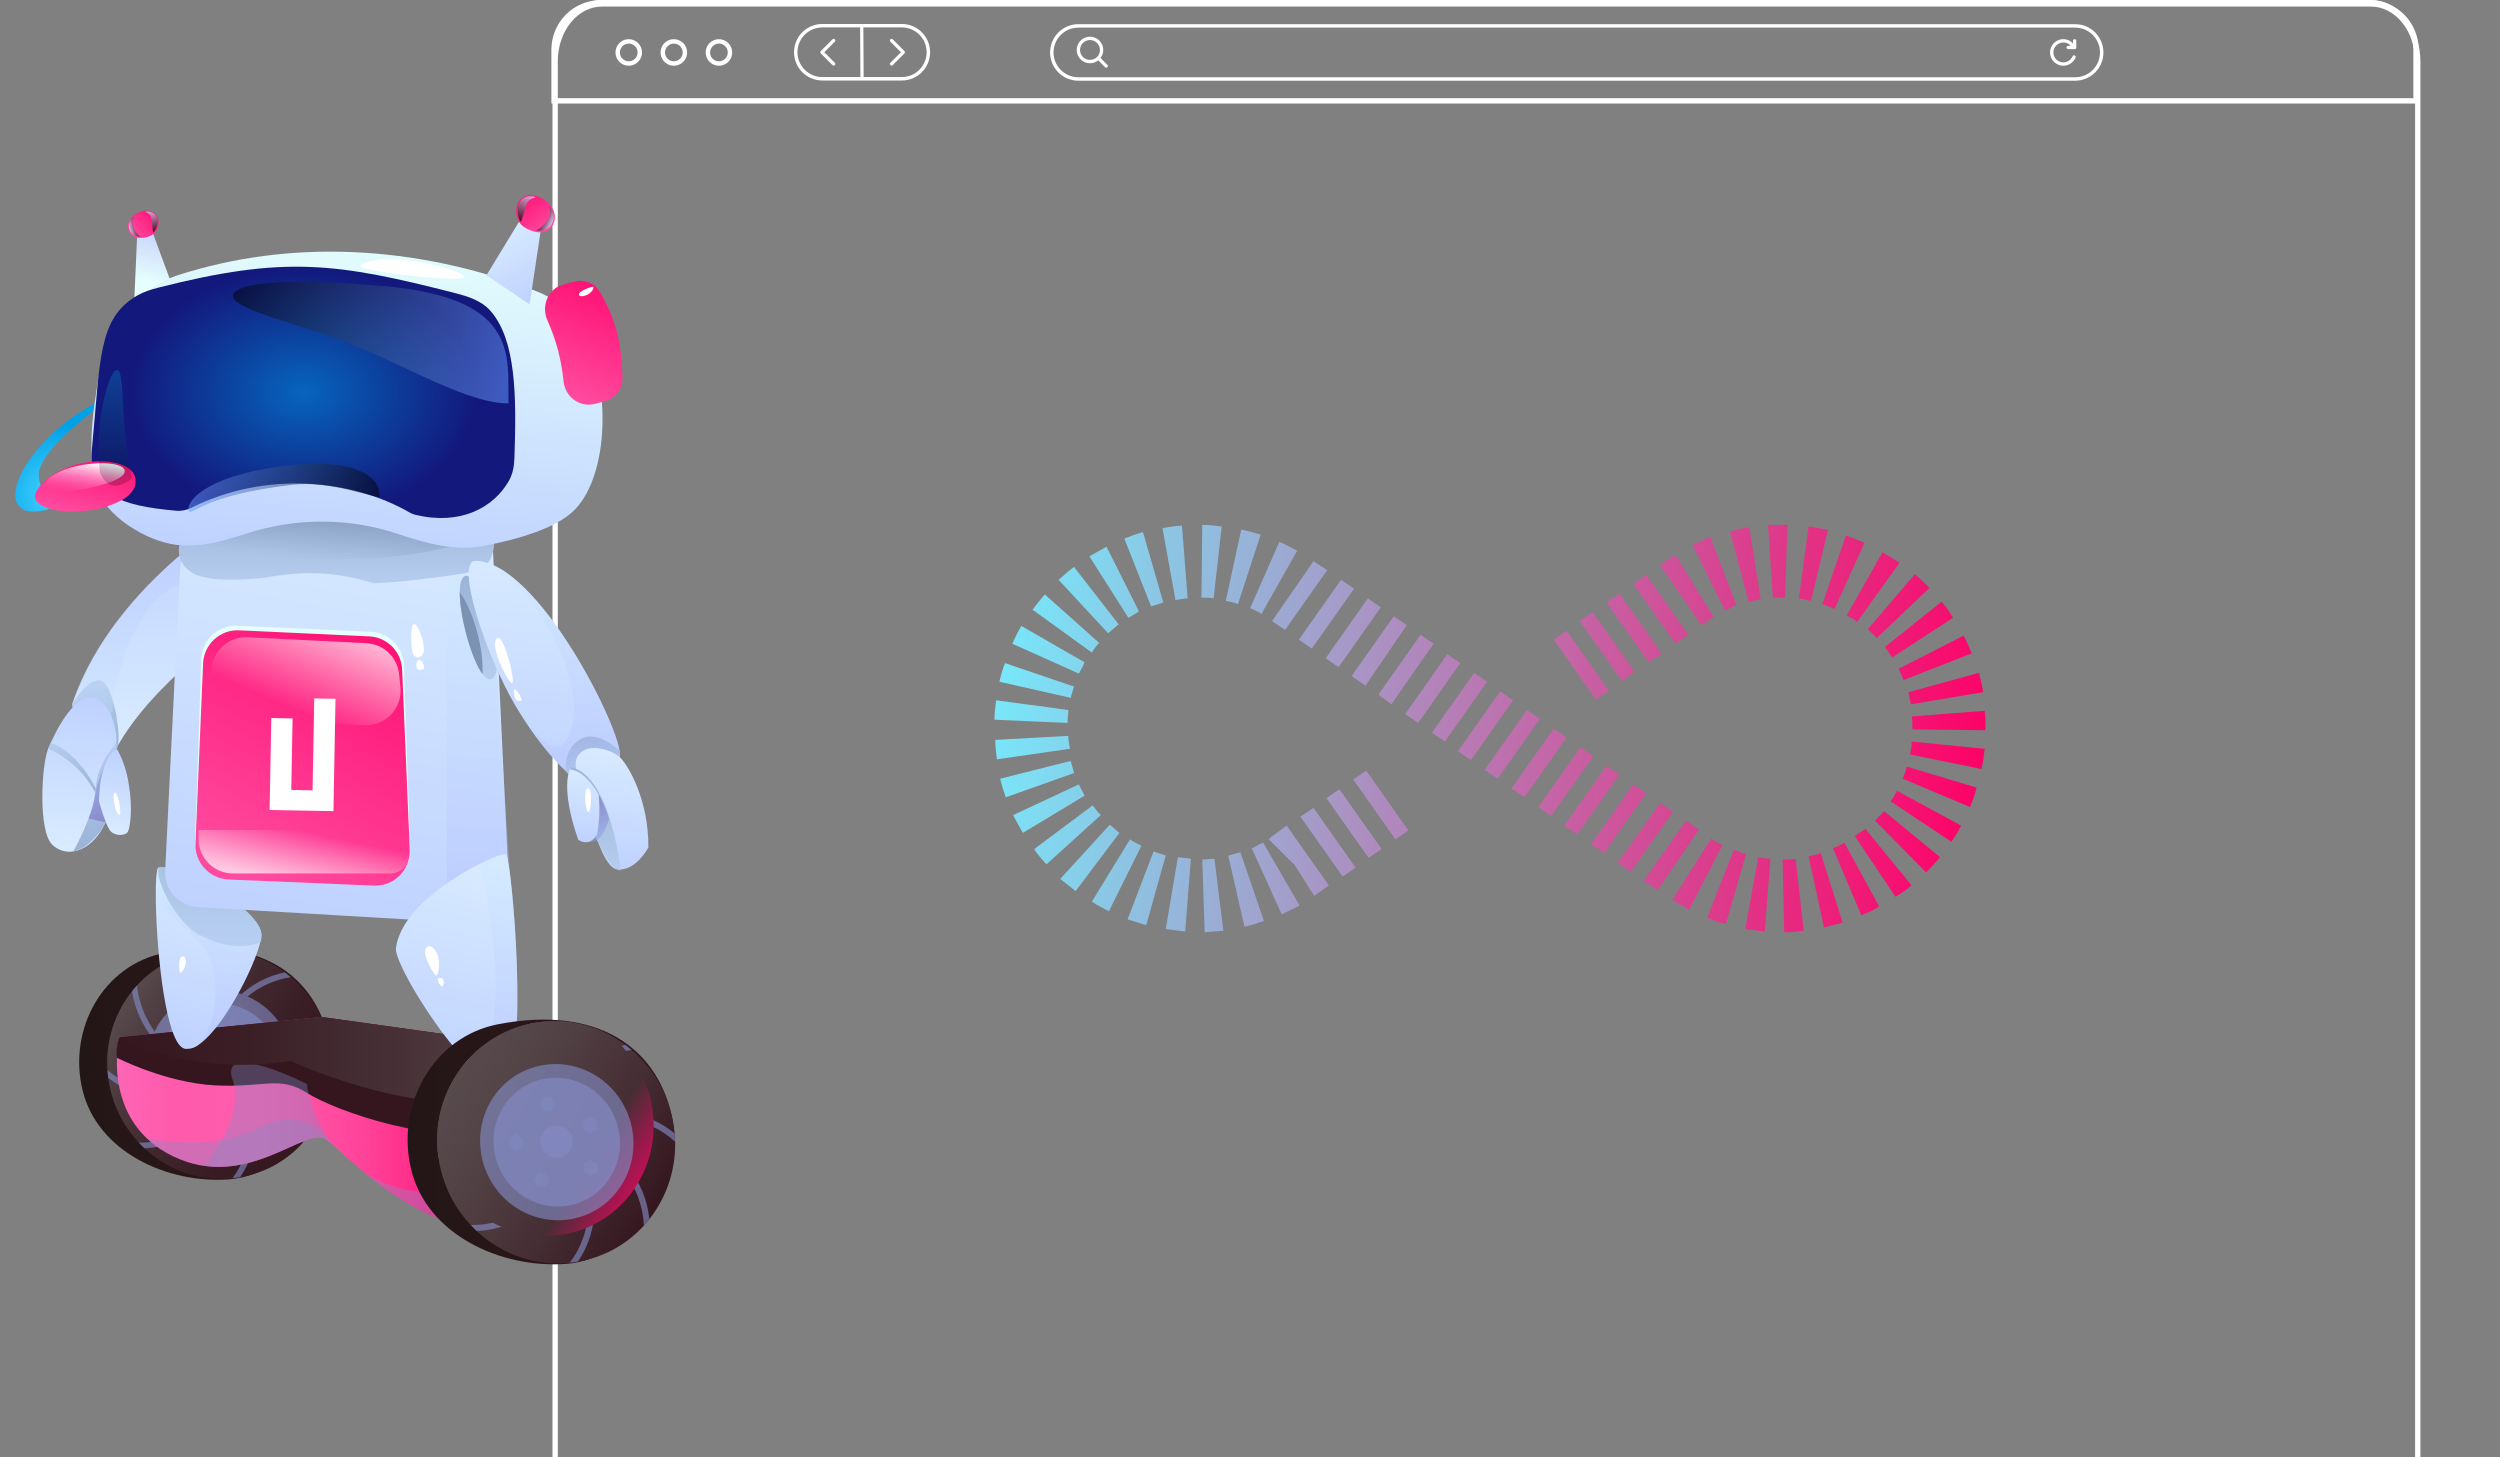 <?xml version="1.0" encoding="UTF-8"?> <svg xmlns="http://www.w3.org/2000/svg" width="724" height="422" viewBox="0 0 724 422" fill="none"><rect x="0" y="0" width="724" height="422" fill="#808080" stroke="none"/><g clip-path="url(#clip0_1_4218)"><path d="M686.606 1.899C690.003 1.899 693.26 3.567 695.662 6.535C698.063 9.503 699.413 13.529 699.413 17.727V449.021C699.413 453.218 698.063 457.244 695.662 460.212C693.26 463.181 690.003 464.848 686.606 464.848H174.343C170.947 464.848 167.689 463.181 165.288 460.212C162.886 457.244 161.537 453.218 161.537 449.021V17.727C161.537 13.529 162.886 9.503 165.288 6.535C167.689 3.567 170.947 1.899 174.343 1.899H686.606ZM686.606 0H174.343C170.541 0.005 166.895 1.875 164.206 5.198C161.517 8.521 160.004 13.027 160 17.727V449.021C160.004 453.721 161.517 458.226 164.206 461.549C166.895 464.873 170.541 466.742 174.343 466.747H686.606C690.409 466.742 694.055 464.873 696.744 461.549C699.433 458.226 700.945 453.721 700.949 449.021V17.727C700.945 13.027 699.433 8.521 696.744 5.198C694.055 1.875 690.409 0.005 686.606 0V0Z" fill="white"></path><path d="M686.104 1.547C689.5 1.547 692.756 2.896 695.157 5.298C697.558 7.701 698.906 10.959 698.906 14.356V28.446H161.22V14.356C161.22 10.959 162.569 7.701 164.969 5.298C167.37 2.896 170.627 1.547 174.022 1.547H686.104ZM686.104 0.01H174.022C170.22 0.014 166.576 1.527 163.888 4.216C161.2 6.906 159.688 10.552 159.684 14.356V29.983H700.443V14.356C700.438 10.552 698.926 6.906 696.238 4.216C693.55 1.527 689.906 0.014 686.104 0.01V0.01Z" fill="white"></path><path d="M182.087 12.627C182.593 12.627 183.088 12.777 183.509 13.059C183.93 13.34 184.258 13.74 184.452 14.208C184.646 14.676 184.697 15.191 184.598 15.688C184.499 16.185 184.255 16.642 183.897 17C183.539 17.358 183.083 17.602 182.586 17.701C182.09 17.8 181.575 17.749 181.107 17.555C180.639 17.361 180.239 17.033 179.958 16.612C179.676 16.191 179.526 15.695 179.526 15.188C179.527 14.509 179.797 13.858 180.277 13.378C180.757 12.898 181.408 12.627 182.087 12.627M182.087 11.346C181.327 11.346 180.585 11.571 179.953 11.993C179.321 12.416 178.829 13.016 178.538 13.718C178.248 14.42 178.172 15.193 178.32 15.938C178.468 16.684 178.834 17.368 179.371 17.906C179.908 18.443 180.592 18.809 181.337 18.957C182.082 19.106 182.855 19.029 183.556 18.739C184.258 18.448 184.858 17.955 185.28 17.323C185.702 16.692 185.927 15.948 185.927 15.188C185.927 14.169 185.523 13.192 184.802 12.471C184.082 11.751 183.105 11.346 182.087 11.346Z" fill="white"></path><path d="M195.145 12.627C195.652 12.627 196.147 12.777 196.568 13.059C196.989 13.34 197.317 13.74 197.511 14.208C197.705 14.676 197.755 15.191 197.657 15.688C197.558 16.185 197.314 16.642 196.956 17C196.598 17.358 196.141 17.602 195.645 17.701C195.148 17.8 194.633 17.749 194.165 17.555C193.698 17.361 193.298 17.033 193.016 16.612C192.735 16.191 192.585 15.695 192.585 15.188C192.586 14.509 192.856 13.858 193.336 13.378C193.816 12.898 194.466 12.627 195.145 12.627M195.145 11.346C194.386 11.346 193.643 11.571 193.012 11.993C192.38 12.416 191.888 13.016 191.597 13.718C191.306 14.42 191.23 15.193 191.378 15.938C191.527 16.684 191.892 17.368 192.43 17.906C192.967 18.443 193.651 18.809 194.396 18.957C195.141 19.106 195.913 19.029 196.615 18.739C197.317 18.448 197.917 17.955 198.339 17.323C198.761 16.692 198.986 15.948 198.986 15.188C198.986 14.169 198.581 13.192 197.861 12.471C197.141 11.751 196.164 11.346 195.145 11.346V11.346Z" fill="white"></path><path d="M208.204 12.627C208.71 12.627 209.205 12.777 209.626 13.059C210.047 13.34 210.376 13.74 210.569 14.208C210.763 14.676 210.814 15.191 210.715 15.688C210.616 16.185 210.372 16.642 210.014 17C209.656 17.358 209.2 17.602 208.703 17.701C208.207 17.8 207.692 17.749 207.224 17.555C206.756 17.361 206.356 17.033 206.075 16.612C205.794 16.191 205.643 15.695 205.643 15.188C205.644 14.509 205.914 13.858 206.394 13.378C206.874 12.898 207.525 12.627 208.204 12.627M208.204 11.346C207.444 11.346 206.702 11.571 206.07 11.993C205.439 12.416 204.946 13.016 204.656 13.718C204.365 14.42 204.289 15.193 204.437 15.938C204.585 16.684 204.951 17.368 205.488 17.906C206.025 18.443 206.71 18.809 207.455 18.957C208.2 19.106 208.972 19.029 209.674 18.739C210.375 18.448 210.975 17.955 211.397 17.323C211.819 16.692 212.045 15.948 212.045 15.188C212.045 14.169 211.64 13.192 210.92 12.471C210.199 11.751 209.222 11.346 208.204 11.346V11.346Z" fill="white"></path><path d="M238.71 15.128L241.765 12.072C241.855 11.981 241.906 11.859 241.905 11.732C241.905 11.605 241.855 11.483 241.765 11.393C241.675 11.303 241.553 11.252 241.426 11.252C241.299 11.252 241.177 11.302 241.087 11.392L237.692 14.789C237.647 14.833 237.612 14.886 237.588 14.945C237.564 15.003 237.551 15.065 237.551 15.129C237.551 15.191 237.564 15.254 237.588 15.312C237.612 15.37 237.647 15.424 237.692 15.468L241.087 18.865C241.177 18.955 241.299 19.005 241.426 19.005C241.553 19.005 241.675 18.954 241.765 18.864C241.855 18.774 241.906 18.652 241.906 18.525C241.906 18.398 241.855 18.276 241.765 18.185L238.71 15.128Z" fill="white"></path><path d="M261.929 14.789L258.534 11.392C258.444 11.302 258.322 11.252 258.195 11.252C258.068 11.252 257.946 11.302 257.856 11.392C257.766 11.482 257.715 11.605 257.715 11.732C257.715 11.859 257.766 11.982 257.856 12.072L260.911 15.129L257.856 18.186C257.811 18.23 257.776 18.283 257.751 18.341C257.727 18.4 257.715 18.462 257.715 18.525C257.715 18.588 257.727 18.651 257.751 18.709C257.776 18.767 257.811 18.82 257.856 18.865C257.9 18.909 257.953 18.945 258.011 18.969C258.07 18.993 258.132 19.006 258.195 19.006C258.258 19.006 258.32 18.993 258.379 18.969C258.437 18.945 258.49 18.909 258.534 18.865L261.929 15.468C261.974 15.424 262.009 15.371 262.033 15.312C262.057 15.254 262.07 15.192 262.07 15.129C262.07 15.066 262.057 15.003 262.033 14.945C262.009 14.886 261.974 14.834 261.929 14.789V14.789Z" fill="white"></path><path d="M250.019 7.44L249.09 7.446L249.185 22.937L250.114 22.931L250.019 7.44Z" fill="white"></path><path d="M261.174 22.814H238.131C236.093 22.814 234.14 22.004 232.699 20.563C231.259 19.122 230.449 17.167 230.449 15.129V15.129C230.449 13.09 231.259 11.136 232.699 9.694C234.14 8.253 236.093 7.443 238.131 7.443H261.174C263.211 7.443 265.165 8.253 266.606 9.694C268.046 11.136 268.855 13.09 268.855 15.129C268.855 16.138 268.657 17.137 268.271 18.07C267.885 19.002 267.319 19.849 266.606 20.563C265.892 21.277 265.046 21.843 264.114 22.229C263.182 22.615 262.183 22.814 261.174 22.814V22.814Z" stroke="white" stroke-miterlimit="10"></path><path d="M600.973 22.874H312.287C310.25 22.874 308.296 22.064 306.855 20.623C305.415 19.182 304.605 17.227 304.605 15.189C304.605 13.15 305.415 11.195 306.855 9.754C308.296 8.313 310.25 7.503 312.287 7.503H600.973C603.01 7.503 604.964 8.313 606.405 9.754C607.845 11.195 608.654 13.15 608.654 15.189V15.189C608.654 16.198 608.456 17.197 608.07 18.13C607.684 19.062 607.118 19.909 606.405 20.623C605.691 21.337 604.845 21.903 603.913 22.289C602.981 22.675 601.982 22.874 600.973 22.874V22.874Z" stroke="white" stroke-miterlimit="10"></path><path d="M600.816 11.34C600.753 11.34 600.69 11.353 600.632 11.377C600.574 11.401 600.521 11.436 600.476 11.481C600.432 11.525 600.396 11.579 600.372 11.637C600.348 11.695 600.336 11.758 600.336 11.821V12.601C599.987 12.198 599.555 11.877 599.069 11.659C598.583 11.441 598.055 11.332 597.523 11.34C596.829 11.344 596.148 11.536 595.555 11.895C594.961 12.254 594.475 12.767 594.149 13.38C593.823 13.993 593.67 14.683 593.704 15.377C593.739 16.07 593.96 16.742 594.345 17.319C594.73 17.897 595.264 18.36 595.891 18.658C596.518 18.956 597.213 19.079 597.904 19.014C598.595 18.949 599.255 18.698 599.815 18.287C600.375 17.877 600.813 17.322 601.083 16.683C601.108 16.625 601.121 16.562 601.122 16.499C601.122 16.436 601.11 16.374 601.087 16.315C601.063 16.257 601.029 16.204 600.984 16.159C600.94 16.114 600.888 16.078 600.83 16.053C600.772 16.029 600.709 16.016 600.646 16.015C600.583 16.015 600.521 16.027 600.463 16.05C600.404 16.074 600.351 16.109 600.306 16.153C600.261 16.198 600.226 16.25 600.201 16.308C599.998 16.788 599.669 17.204 599.249 17.512C598.829 17.82 598.333 18.008 597.814 18.056C597.296 18.104 596.774 18.011 596.304 17.786C595.834 17.561 595.434 17.213 595.147 16.778C594.859 16.344 594.694 15.84 594.67 15.319C594.646 14.799 594.763 14.281 595.009 13.822C595.256 13.363 595.622 12.979 596.069 12.712C596.516 12.444 597.027 12.303 597.547 12.303C597.954 12.296 598.357 12.379 598.727 12.546C599.098 12.712 599.428 12.959 599.692 13.267H598.946C598.818 13.267 598.696 13.318 598.606 13.408C598.516 13.498 598.466 13.62 598.466 13.748C598.466 13.875 598.516 13.997 598.606 14.087C598.696 14.177 598.818 14.228 598.946 14.228H600.866C600.927 14.226 600.986 14.212 601.041 14.187C601.096 14.161 601.146 14.124 601.186 14.079C601.226 14.034 601.257 13.98 601.276 13.923C601.295 13.865 601.301 13.804 601.296 13.743V11.821C601.296 11.758 601.283 11.695 601.259 11.637C601.235 11.579 601.2 11.525 601.155 11.481C601.111 11.436 601.058 11.401 601 11.377C600.941 11.353 600.879 11.34 600.816 11.34Z" fill="white"></path><path d="M320.695 18.779L318.774 16.858C318.75 16.838 318.725 16.821 318.697 16.806C319.27 16.072 319.553 15.153 319.494 14.224C319.435 13.294 319.037 12.419 318.376 11.763C317.93 11.316 317.38 10.986 316.775 10.803C316.171 10.62 315.531 10.588 314.911 10.712C314.292 10.835 313.712 11.109 313.224 11.51C312.736 11.911 312.354 12.426 312.113 13.01C311.871 13.594 311.777 14.228 311.839 14.857C311.901 15.486 312.117 16.09 312.468 16.615C312.818 17.141 313.293 17.571 313.85 17.869C314.407 18.167 315.029 18.323 315.661 18.323C316.531 18.32 317.375 18.017 318.049 17.467C318.062 17.491 318.078 17.515 318.095 17.537L320.016 19.458C320.106 19.548 320.228 19.599 320.355 19.599C320.483 19.599 320.605 19.548 320.695 19.458C320.785 19.368 320.835 19.246 320.835 19.119C320.835 18.991 320.785 18.869 320.695 18.779V18.779ZM313.624 16.518C313.221 16.115 312.947 15.601 312.835 15.042C312.724 14.483 312.781 13.904 312.999 13.377C313.217 12.85 313.586 12.4 314.06 12.083C314.534 11.767 315.091 11.598 315.661 11.598C316.23 11.598 316.787 11.767 317.261 12.083C317.735 12.4 318.104 12.85 318.322 13.377C318.54 13.904 318.597 14.483 318.486 15.042C318.375 15.601 318.1 16.115 317.697 16.518C317.149 17.042 316.419 17.335 315.661 17.335C314.902 17.335 314.172 17.042 313.624 16.518V16.518Z" fill="white"></path><g clip-path="url(#clip1_1_4218)"><path d="M516.707 270L516.237 248.929C517.412 248.929 518.587 248.929 519.998 248.694L522.348 269.532C520.703 269.766 518.587 270 516.707 270ZM348.879 270L348.174 248.929C349.349 248.929 350.524 248.694 351.699 248.694L354.285 269.532C352.64 269.766 350.759 269.766 348.879 270ZM343.238 269.766C341.357 269.532 339.477 269.298 337.596 269.063L341.122 248.226C342.297 248.46 343.473 248.46 344.883 248.694L343.238 269.766ZM511.066 269.766C509.185 269.532 507.305 269.298 505.424 269.063L509.185 248.226C510.36 248.46 511.536 248.694 512.711 248.694L511.066 269.766ZM528.224 268.595L523.758 247.992C524.934 247.758 526.109 247.524 527.284 247.056L533.631 267.19C531.75 267.659 530.105 268.127 528.224 268.595ZM360.396 268.361L355.695 247.758C356.871 247.524 358.046 247.056 359.221 246.821L366.038 266.722C363.922 267.425 362.042 268.127 360.396 268.361ZM331.955 267.893C330.075 267.425 328.194 266.722 326.549 266.254L334.07 246.587C335.246 247.056 336.421 247.29 337.596 247.758L331.955 267.893ZM499.783 267.659C497.903 267.19 496.022 266.488 494.377 265.786L502.133 246.119C503.309 246.587 504.484 247.056 505.659 247.29L499.783 267.659ZM539.037 265.083L530.81 245.651C531.985 245.183 533.161 244.714 534.101 244.012L544.208 262.508C542.563 263.679 540.682 264.381 539.037 265.083ZM371.209 264.849L362.512 245.651C363.687 245.183 364.627 244.48 365.803 244.012L376.38 262.274C374.5 263.21 372.854 263.913 371.209 264.849ZM321.143 263.913C319.497 262.976 317.852 262.274 316.206 261.103L327.254 243.075C328.194 243.778 329.369 244.246 330.545 244.948L321.143 263.913ZM489.206 263.444C487.56 262.508 485.915 261.571 484.269 260.635L495.552 242.841C496.492 243.544 497.667 244.246 498.843 244.714L489.206 263.444ZM548.909 259.698L537.156 242.139C538.097 241.437 539.272 240.734 540.212 240.032L553.61 256.421C552.2 257.591 550.554 258.762 548.909 259.698ZM380.611 259.464L374.97 250.567L367.448 243.075L368.153 242.373L372.619 239.095L384.842 256.421L380.611 259.464ZM311.505 258.06C310.095 256.889 308.45 255.718 307.039 254.548L321.378 238.861C322.318 239.563 323.258 240.5 324.198 241.202L311.505 258.06ZM480.038 257.825L476.043 255.016L488.265 237.69L492.026 240.266L480.038 257.825ZM388.838 253.845L376.615 236.52L380.376 233.944L392.599 251.27L388.838 253.845ZM557.841 252.675L543.033 237.69C543.973 236.754 544.678 235.817 545.618 234.881L561.837 248.226C560.427 249.865 559.251 251.27 557.841 252.675ZM472.282 252.44L468.521 249.865L480.744 232.54L484.504 235.115L472.282 252.44ZM303.043 250.333C301.868 248.929 300.458 247.524 299.518 245.885L316.441 233.242C317.147 234.179 317.852 235.115 318.792 236.052L303.043 250.333ZM396.36 248.46L384.137 231.135L387.898 228.56L400.12 245.885L396.36 248.46ZM464.525 247.056L460.764 244.48L472.987 227.155L476.748 229.73L464.525 247.056ZM565.128 243.778L547.499 232.071C548.204 231.135 548.909 229.964 549.379 229.028L567.948 239.095C567.243 240.5 566.303 242.139 565.128 243.778ZM404.116 243.075L391.894 225.75L395.654 223.175L407.877 240.5L404.116 243.075ZM456.768 241.671L453.007 239.095L465.23 221.77L468.991 224.345L456.768 241.671ZM296.227 241.202C295.287 239.563 294.346 237.925 293.406 236.052L312.446 227.155C312.916 228.325 313.621 229.262 314.091 230.433L296.227 241.202ZM449.247 236.286L445.486 233.71L457.708 216.385L461.469 218.96L449.247 236.286ZM570.534 233.71L551.025 225.516C551.495 224.345 551.965 223.175 552.2 222.004L572.414 228.091C571.944 230.198 571.239 231.837 570.534 233.71ZM291.291 230.901C290.586 229.028 290.115 227.389 289.645 225.516L310.095 220.365C310.33 221.536 310.8 222.706 311.035 223.877L291.291 230.901ZM441.49 230.901L437.729 228.325L449.952 211L453.713 213.575L441.49 230.901ZM433.733 225.516L429.972 222.94L442.195 205.615L445.956 208.19L433.733 225.516ZM573.825 222.706L553.14 218.492C553.375 217.321 553.61 216.151 553.61 214.746L574.765 216.853C574.53 218.96 574.295 220.833 573.825 222.706ZM425.976 220.131L422.215 217.556L434.438 200.23L438.199 202.806L425.976 220.131ZM288.705 219.897C288.47 218.024 288.235 216.151 288.235 214.278L309.39 213.107C309.39 214.278 309.625 215.683 309.86 216.853L288.705 219.897ZM418.455 214.746L414.694 212.171L426.916 194.845L430.677 197.421L418.455 214.746ZM575 211.468L553.845 211.234V210.766C553.845 209.595 553.845 208.425 553.61 207.488L574.765 205.849C575 207.488 575 209.127 575 211V211.468ZM309.155 209.361L288 208.425C288 206.552 288.235 204.679 288.47 202.806L309.39 205.615C309.39 206.786 309.155 208.19 309.155 209.361ZM410.698 209.361L406.937 206.786L419.16 189.46L422.921 192.036L410.698 209.361ZM553.375 203.976C553.14 202.806 552.905 201.635 552.67 200.464L573.12 194.845C573.59 196.718 574.06 198.591 574.295 200.464L553.375 203.976ZM402.941 203.976L399.18 201.167L411.403 183.841L415.164 186.417L402.941 203.976ZM462.174 202.571L449.952 185.246L453.713 182.671L465.935 199.996L462.174 202.571ZM310.095 202.103L289.41 197.421C289.88 195.548 290.351 193.675 291.056 192.036L311.035 198.825C310.8 199.762 310.33 200.933 310.095 202.103ZM395.419 198.591L391.423 195.782L403.646 178.456L407.407 181.032L395.419 198.591ZM469.696 197.187L457.473 179.861L461.234 177.286L473.457 194.611L469.696 197.187ZM551.26 196.952C550.79 195.782 550.319 194.611 549.849 193.675L568.654 184.075C569.594 185.714 570.299 187.587 571.004 189.226L551.26 196.952ZM312.446 195.079L293.171 186.417C293.876 184.778 294.817 182.905 295.757 181.266L314.091 191.802C313.621 192.972 312.916 194.143 312.446 195.079ZM387.663 193.206L383.902 190.631L396.124 173.306L399.885 175.881L387.663 193.206ZM477.453 191.802L465.23 174.476L468.991 171.901L481.214 189.226L477.453 191.802ZM547.969 190.397C547.264 189.46 546.559 188.29 545.853 187.353L562.307 174.242C563.482 175.647 564.658 177.286 565.598 178.925L547.969 190.397ZM316.206 188.992L299.048 176.583C300.223 174.944 301.398 173.54 302.573 172.135L318.322 186.183C317.617 186.885 316.912 187.821 316.206 188.992ZM379.906 187.821L376.145 185.246L388.368 167.921L392.129 170.496L379.906 187.821ZM485.21 186.417L472.987 169.091L476.748 166.516L488.971 183.841L485.21 186.417ZM543.503 184.778C542.563 183.841 541.857 183.139 540.917 182.202L554.55 166.282C555.961 167.452 557.371 168.857 558.781 170.262L543.503 184.778ZM320.907 183.373L306.569 167.921C307.98 166.75 309.39 165.345 311.035 164.175L323.963 180.798C322.788 181.734 321.848 182.671 320.907 183.373ZM372.149 182.437L368.388 179.861L380.376 162.536L384.372 165.111L372.149 182.437ZM492.731 181.032L480.744 163.706L481.919 162.77C483.094 162.067 484.034 161.365 485.21 160.663L496.257 178.69C495.552 179.159 494.847 179.627 494.142 180.095L492.731 181.032ZM537.862 180.095C536.921 179.393 535.746 178.69 534.806 178.222L545.148 159.96C546.794 160.897 548.439 161.833 550.084 163.004L537.862 180.095ZM326.784 178.925L315.501 161.131C317.147 160.194 318.792 159.258 320.437 158.321L329.839 177.052C328.899 177.754 327.959 178.222 326.784 178.925ZM365.333 177.754C364.157 177.052 363.217 176.583 362.042 176.115L370.504 156.917C372.149 157.619 374.029 158.556 375.675 159.492L365.333 177.754ZM499.548 176.817L490.146 157.853C491.791 156.917 493.672 156.214 495.317 155.512L502.839 175.179C501.663 175.881 500.488 176.349 499.548 176.817ZM531.28 176.349C530.105 175.881 528.93 175.413 527.754 174.944L534.571 155.044C536.451 155.746 538.097 156.448 539.977 157.151L531.28 176.349ZM333.365 175.647L325.609 155.98C327.489 155.278 329.134 154.575 331.015 154.107L336.891 174.476C335.716 174.944 334.541 175.179 333.365 175.647ZM358.516 174.944C357.341 174.476 356.165 174.242 354.99 174.008L359.456 153.405C361.337 153.639 363.217 154.341 365.097 154.81L358.516 174.944ZM506.364 174.242L500.958 153.873C502.839 153.405 504.719 152.937 506.6 152.702L509.89 173.54C508.715 173.774 507.54 174.008 506.364 174.242ZM524.464 174.008C523.288 173.774 522.113 173.54 520.938 173.306L523.758 152.468C525.639 152.702 527.519 153.171 529.4 153.405L524.464 174.008ZM340.417 173.774L336.656 152.937C338.536 152.702 340.417 152.234 342.297 152.234L343.943 173.306C343.002 173.306 341.827 173.54 340.417 173.774ZM351.464 173.306C350.289 173.071 349.114 173.071 347.939 173.071L348.174 152C350.054 152 351.934 152.234 353.815 152.468L351.464 173.306ZM513.416 173.071L512.006 152C513.181 152 514.356 152 515.532 152C516.237 152 516.942 152 517.647 152L516.942 173.071C516.472 173.071 516.002 173.071 515.532 173.071C515.061 173.071 514.121 173.071 513.416 173.071Z" fill="url(#paint0_linear_1_4218)"></path></g></g><path d="M20.921 203.869C33.565 167.111 72.693 146.3 72.693 146.3C80.706 150.009 73.6 175.94 71.506 179.328L71.497 179.339C71.395 179.508 71.256 179.652 71.091 179.76C40.77 199.993 33.336 217.553 33.336 217.553C31.528 217.712 29.711 217.361 28.091 216.541C26.47 215.721 25.111 214.463 24.166 212.911C22.444 210.167 21.336 207.082 20.921 203.869Z" fill="url(#paint1_linear_1_4218)"></path><path d="M33.334 217.549C35.939 216.44 33.098 198.468 29.382 197.165C25.666 195.862 20.924 203.869 20.924 203.869C20.924 203.869 24.089 221.486 33.334 217.549Z" fill="url(#paint2_linear_1_4218)"></path><path style="mix-blend-mode:multiply" opacity="0.3" d="M20.921 203.87C32.365 168.133 74.198 145.33 74.198 145.33C82.21 149.039 73.6 175.941 71.505 179.329L71.497 179.34C71.372 179.49 71.236 179.631 71.091 179.761C71.091 179.761 63.833 162.932 50.578 169.777C34.85 177.899 32.185 207.664 32.185 207.664L33.388 216.106L24.166 212.912C22.444 210.168 21.336 207.083 20.921 203.87Z" fill="url(#paint3_linear_1_4218)"></path><path d="M33.575 212.329C33.575 212.329 32.349 202.815 26.748 202.043C21.146 201.27 15.854 212.297 13.95 216.826C12.046 221.355 10.946 240.692 15.174 244.672C19.402 248.651 26.157 246.51 29.874 239.565C29.874 239.565 34.471 220.449 33.575 212.329Z" fill="url(#paint4_linear_1_4218)"></path><path d="M33.683 215.188C33.683 215.188 28.117 220.831 27.75 228.346C27.383 235.861 21.193 246.581 21.193 246.581C21.193 246.581 25.222 246.381 29.872 239.565C34.523 232.749 33.683 215.188 33.683 215.188Z" fill="url(#paint5_linear_1_4218)"></path><path style="mix-blend-mode:multiply" opacity="0.5" d="M30.678 238.174L25.65 237.052C26.608 234.678 27.273 232.196 27.631 229.661C28.206 226.661 29.199 223.756 30.581 221.032L30.678 238.174Z" fill="url(#paint6_linear_1_4218)"></path><path d="M33.942 216.991C35.668 220.18 36.807 223.654 37.303 227.247C38.515 234.145 37.652 239.833 37.02 240.904C36.388 241.975 33.679 242.231 32.178 240.873C30.677 239.516 28.669 232.031 28.669 232.031C28.669 232.031 28.635 219.449 33.942 216.991Z" fill="url(#paint7_linear_1_4218)"></path><path d="M27.749 228.348C27.749 228.348 23.035 218.222 14.711 215.086L13.948 216.827C19.847 219.402 24.68 223.935 27.631 229.662L27.749 228.348Z" fill="url(#paint8_linear_1_4218)"></path><path d="M34.583 235.963C35.37 235.944 34.136 229.158 33.215 229.581C32.295 230.005 33.475 235.99 34.583 235.963Z" fill="white"></path><path d="M95.03 300.16C99.365 318 84.712 340.189 66.349 341.542C48.455 342.862 28.243 333.571 23.908 315.731C19.573 297.891 30.046 279.366 47.655 275.961C74.895 270.692 90.695 282.32 95.03 300.16Z" fill="url(#paint9_linear_1_4218)"></path><path d="M95.197 300.794C99.532 318.635 88.9 336.44 71.45 340.565C54 344.689 36.339 333.571 32.004 315.731C27.669 297.891 38.301 280.085 55.751 275.96C73.201 271.836 90.862 282.955 95.197 300.794Z" fill="url(#paint10_linear_1_4218)"></path><g style="mix-blend-mode:multiply" opacity="0.63"><path d="M82.398 300.094C76.248 299.645 70.299 302.139 64.686 307.434L64.575 307.429C64.575 307.259 64.589 307.101 64.587 306.93C64.5 299.202 66.737 293.166 71.234 288.992C74.891 285.815 79.39 283.732 84.204 282.985C83.644 282.509 83.079 282.042 82.491 281.605C77.89 282.532 73.622 284.652 70.128 287.745C65.275 292.247 62.861 298.698 62.953 306.916C60.468 304.928 58.416 302.464 56.922 299.673C55.427 296.883 54.52 293.823 54.256 290.678C54.158 285.315 55.618 280.037 58.462 275.466C57.745 275.571 57.028 275.702 56.31 275.859C53.747 280.4 52.473 285.539 52.621 290.734C53.1 297.093 56.068 303.019 60.898 307.259C55.209 306.967 49.865 304.478 46.022 300.331C42.503 296.066 40.288 290.902 39.634 285.442C39.143 285.979 38.69 286.545 38.238 287.113C39.083 292.385 41.355 297.333 44.815 301.437C47.106 303.881 49.896 305.82 53.001 307.126C56.105 308.432 59.455 309.076 62.83 309.016C57.748 314.178 52.149 316.599 46.238 316.275C40.672 315.709 35.41 313.495 31.142 309.926C31.191 310.671 31.244 311.416 31.344 312.165C35.623 315.45 40.767 317.454 46.167 317.939C49.213 318.043 52.249 317.536 55.09 316.448C57.932 315.36 60.519 313.714 62.696 311.61C62.348 316.835 60.047 321.748 56.238 325.397C51.724 329.041 46.046 330.99 40.213 330.898C40.732 331.452 41.248 332.01 41.801 332.526C47.496 332.353 52.966 330.287 57.321 326.663C61.757 322.404 64.322 316.598 64.462 310.494C69.1 314.464 71.956 320.084 72.404 326.124C72.39 331.568 70.603 336.863 67.306 341.229C68.054 341.153 68.802 341.041 69.552 340.911C72.528 336.533 74.092 331.369 74.039 326.098C73.807 322.846 72.924 319.671 71.439 316.758C69.954 313.845 67.898 311.251 65.39 309.128C72.622 309.47 78.227 311.825 82.02 316.197C85.399 320.457 87.348 325.65 87.596 331.053C88.119 330.479 88.603 329.874 89.083 329.264C88.578 324.087 86.549 319.169 83.245 315.115C81.187 312.852 78.691 311.018 75.904 309.718C73.118 308.419 70.097 307.682 67.017 307.549C69.033 305.611 71.427 304.099 74.053 303.103C76.68 302.106 79.485 301.648 82.297 301.754C87.475 302.364 92.321 304.586 96.131 308.098C96.115 307.34 96.056 306.579 95.988 305.815C92.141 302.61 87.406 300.617 82.398 300.094V300.094Z" fill="#838BC5"></path></g><path d="M58.693 287.401C53.216 288.8 48.527 292.287 45.656 297.095C42.785 301.903 41.967 307.638 43.383 313.04C44.604 318.489 47.969 323.236 52.738 326.238C57.506 329.24 63.289 330.252 68.814 329.051C74.29 327.652 78.979 324.165 81.85 319.357C84.721 314.549 85.539 308.814 84.123 303.411C82.902 297.963 79.537 293.216 74.769 290.214C70 287.212 64.218 286.2 58.693 287.401V287.401Z" fill="url(#paint11_linear_1_4218)"></path><g style="mix-blend-mode:multiply" opacity="0.63"><path d="M68.815 329.052C80.066 326.393 86.92 314.914 84.126 303.412C81.331 291.911 69.946 284.742 58.696 287.401C47.445 290.059 40.591 301.539 43.385 313.04C46.179 324.542 57.565 331.711 68.815 329.052Z" fill="#838BC5"></path></g><g style="mix-blend-mode:multiply" opacity="0.63"><path d="M67.93 325.402C77.208 323.209 82.862 313.741 80.557 304.255C78.252 294.769 68.862 288.857 59.583 291.05C50.304 293.243 44.651 302.711 46.956 312.197C49.261 321.683 58.651 327.595 67.93 325.402Z" fill="#838BC5"></path></g><g opacity="0.41"><path d="M60.779 316.563L58.582 316.452L57.419 318.334L58.456 320.326L60.653 320.437L61.816 318.555L60.779 316.563Z" fill="#838BC5"></path><path d="M62.226 295.945L60.029 295.834L58.868 297.716L59.903 299.708L62.1 299.819L63.263 297.937L62.226 295.945Z" fill="#838BC5"></path></g><g opacity="0.41"><path d="M54.541 309.502L54.615 307.265L52.748 306.05L50.809 307.073L50.735 309.31L52.602 310.523L54.541 309.502Z" fill="#838BC5"></path><path d="M74.909 316.487L74.982 314.25L73.115 313.035L71.176 314.057L71.103 316.295L72.969 317.51L74.909 316.487Z" fill="#838BC5"></path><path d="M74.807 304.711L74.88 302.474L73.014 301.261L71.074 302.282L71.001 304.519L72.867 305.734L74.807 304.711Z" fill="#838BC5"></path></g><g style="mix-blend-mode:multiply" opacity="0.63"><path d="M68.082 307.204C68.255 308.048 68.172 308.924 67.843 309.723C67.515 310.521 66.956 311.207 66.235 311.694C65.515 312.181 64.665 312.448 63.791 312.462C62.918 312.477 62.059 312.237 61.323 311.773C60.587 311.31 60.005 310.643 59.65 309.855C59.295 309.068 59.183 308.195 59.328 307.345C59.473 306.495 59.868 305.707 60.464 305.077C61.06 304.447 61.831 304.004 62.681 303.803C63.854 303.548 65.082 303.763 66.095 304.401C67.108 305.038 67.822 306.047 68.082 307.204V307.204Z" fill="#838BC5"></path></g><path d="M34.541 300.394C34.541 300.394 28.84 324.594 50.156 334.861C71.472 345.128 88.278 326.061 94.374 329.972C100.471 333.883 121.539 360.039 153.513 357.106C185.486 354.172 173.341 305.772 173.341 305.772L93.283 294.527L34.541 300.394Z" fill="url(#paint12_linear_1_4218)"></path><path d="M34.541 300.394C33.882 302.305 33.646 304.333 33.849 306.342C33.849 306.342 48.049 313.594 62.301 314.327C76.553 315.06 80.87 311.394 88.936 316.527C97.001 321.661 127.116 332.587 148.184 327.063C169.252 321.539 173.341 305.772 173.341 305.772L93.284 294.527L34.541 300.394Z" fill="#35161F"></path><g style="mix-blend-mode:multiply" opacity="0.36"><path d="M147.189 335.961L134.177 342.806C121.201 349.631 106.252 340.159 105.614 339.65C115.119 347.531 129.541 357.141 147.997 357.324C148.201 351.693 147.189 335.961 147.189 335.961Z" fill="#838BC5"></path></g><g style="mix-blend-mode:multiply" opacity="0.36"><path d="M96.164 331.35C88.884 320.629 88.934 313.961 88.934 313.961C88.934 313.961 63.167 300.883 67.381 312.738C69.343 318.259 67.128 324.762 64.202 330.137C62.757 332.758 61.115 335.268 59.29 337.648C76.203 339.98 89.178 326.639 94.373 329.972C94.999 330.395 95.597 330.856 96.165 331.352L96.164 331.35Z" fill="#838BC5"></path></g><g style="mix-blend-mode:multiply" opacity="0.36"><path d="M59.294 337.648C61.119 335.269 62.761 332.758 64.206 330.137C56.999 331.168 49.667 330.999 42.517 329.637C44.769 331.765 47.348 333.528 50.158 334.861C53.034 336.263 56.118 337.204 59.294 337.648V337.648Z" fill="#838BC5"></path></g><g style="mix-blend-mode:multiply" opacity="0.36"><path d="M94.373 329.972C94.999 330.395 95.597 330.856 96.165 331.352C93.078 328.616 88.821 319.583 73.975 327.063C70.893 328.568 67.598 329.604 64.202 330.137C62.757 332.758 61.115 335.268 59.29 337.648C76.203 339.98 89.178 326.639 94.373 329.972Z" fill="#838BC5"></path></g><path d="M84.112 307.238C84.112 307.238 132.568 329.728 155.619 312.983C159.974 309.819 161.974 306.895 162.363 304.23L93.283 294.527L34.54 300.394C34.54 300.394 54.121 312.005 84.112 307.238Z" fill="url(#paint13_linear_1_4218)"></path><path d="M75.682 270.978C75.18 277.178 65.379 297.029 57.702 302.422C57.691 302.434 57.691 302.434 57.691 302.445C57.123 302.922 56.467 303.282 55.76 303.503C55.053 303.724 54.309 303.802 53.572 303.732C48.053 302.667 45.393 276.16 45.136 261.233C45.043 255.466 45.311 251.442 45.906 251.278C50.923 249.945 76.265 263.596 75.682 270.978Z" fill="url(#paint14_linear_1_4218)"></path><path d="M75.416 272.836C75.416 272.836 69.055 276.358 58.458 271.109C50.175 267.006 44.645 253.644 46.046 251.275C47.447 248.907 79.248 263.343 75.416 272.836Z" fill="url(#paint15_linear_1_4218)"></path><path style="mix-blend-mode:multiply" opacity="0.3" d="M75.682 270.978C75.18 277.178 65.379 297.029 57.702 302.422C63.466 295.777 63.664 282.231 59.989 276.031C57.224 271.329 48.987 264.345 45.136 261.233C45.043 255.466 45.311 251.442 45.906 251.278C50.923 249.945 76.265 263.596 75.682 270.978Z" fill="url(#paint16_linear_1_4218)"></path><path d="M53.121 276.985C51.432 276.599 51.87 281.399 52.154 281.706C52.438 282.014 53.466 280.57 53.732 279.314C53.969 278.194 53.715 277.12 53.121 276.985Z" fill="white"></path><path d="M52.115 165.268C52.35 160.505 55.915 156.571 60.631 155.869L131.086 145.388C136.939 144.517 142.264 148.892 142.546 154.804L147.408 256.916C147.691 262.852 142.765 267.723 136.832 267.374L57.229 262.692C51.753 262.37 47.558 257.696 47.828 252.217L52.115 165.268Z" fill="url(#paint17_linear_1_4218)"></path><path style="mix-blend-mode:multiply" opacity="0.3" fill-rule="evenodd" clip-rule="evenodd" d="M45.86 248.295L45.633 252.784C45.586 253.713 45.667 254.618 45.86 255.483V248.295ZM123.925 266.227L137.518 266.81C143.471 267.065 148.325 262.089 147.923 256.144L142.597 177.441C142.265 172.529 138.407 168.59 133.504 168.155L129.444 167.795V257.285C129.444 261.197 127.198 264.584 123.925 266.227Z" fill="url(#paint18_linear_1_4218)"></path><path d="M58.286 190.858C58.475 185.293 63.174 180.953 68.737 181.207L107.446 182.974C112.658 183.212 116.811 187.417 116.985 192.631L118.756 245.926C118.952 251.826 114.022 256.61 108.131 256.238L65.877 253.57C60.479 253.229 56.33 248.657 56.513 243.251L58.286 190.858Z" fill="#E5FFFD"></path><path d="M58.815 192.105C59.049 186.57 63.738 182.28 69.272 182.538L106.928 184.294C112.101 184.536 116.234 188.686 116.453 193.861L118.662 246.061C118.909 251.911 114.1 256.721 108.25 256.475L66.178 254.703C60.659 254.471 56.374 249.808 56.607 244.289L58.815 192.105Z" fill="url(#paint19_linear_1_4218)"></path><g style="mix-blend-mode:screen" opacity="0.7"><path d="M61.239 193.774C61.651 188.368 66.296 184.275 71.712 184.547L106.133 186.277C111.067 186.525 115.08 190.338 115.58 195.253L115.963 199.018C116.581 205.096 111.652 210.303 105.549 210.019L70.451 208.386C64.818 208.124 60.516 203.26 60.944 197.637L61.239 193.774Z" fill="url(#paint20_linear_1_4218)"></path></g><g style="mix-blend-mode:screen" opacity="0.7"><path d="M119.122 246.664C119.122 250.14 116.304 252.958 112.828 252.958L67.51 252.958C61.987 252.958 57.51 248.48 57.51 242.958L57.51 240.37L112.828 240.37C116.304 240.37 119.122 243.188 119.122 246.664V246.664Z" fill="url(#paint21_linear_1_4218)"></path></g><path fill-rule="evenodd" clip-rule="evenodd" d="M90.513 228.88L84.35 228.766L84.731 208.059L78.568 207.946L78.188 228.653L78.079 234.57L84.242 234.683L90.405 234.796L96.568 234.909L96.676 228.993L97.166 202.369L91.003 202.256L90.513 228.88Z" fill="white"></path><path d="M119.776 180.768C118.884 181.071 118.841 188.474 119.776 189.667C120.712 190.859 122.213 190.492 122.713 188.749C123.214 187.006 121.128 180.309 119.776 180.768Z" fill="white"></path><path d="M121.299 191.113C120.503 191.288 120.411 193.054 120.778 193.671C120.907 193.813 121.072 193.922 121.259 193.988C121.446 194.054 121.648 194.075 121.846 194.048C122.044 194.022 122.232 193.949 122.391 193.837C122.55 193.724 122.675 193.576 122.755 193.407C122.979 192.657 122.101 190.937 121.299 191.113Z" fill="white"></path><path d="M56.596 151.101C78.35 147.208 112.327 142.031 137.396 146.07C144.854 149.742 144.972 163.391 138.135 165.276C134.171 166.369 117.565 168.548 108.334 168.911C97.269 165.663 88.716 165.076 76.013 167.413C66.202 168.171 61.394 168.171 56.597 166.403C50.381 163.465 49.967 155.948 56.596 151.101Z" fill="url(#paint22_linear_1_4218)"></path><path d="M29.552 115.759C22.317 119.245 15.911 124.186 10.751 130.262C2.21 140.344 1.498 150.817 13.836 147.558L18.979 143.123C18.979 143.123 11.7 145.565 11.226 137.913C10.751 130.262 29.552 117.18 29.552 117.18V115.759Z" fill="url(#paint23_radial_1_4218)"></path><path d="M49.609 81.999L43.659 65.855L39.733 67.964L38.904 86.533L49.609 81.999Z" fill="url(#paint24_linear_1_4218)"></path><path d="M39.933 61.58C38.739 62.169 37.852 63.032 37.393 64.017L37.391 64.025L37.275 64.298L37.276 64.3C37.126 64.672 37.047 65.084 37.042 65.51C37.037 65.935 37.107 66.365 37.247 66.772C38.195 69.508 41.631 69.111 43.45 68.343C45.552 67.453 46.337 64.875 45.723 63.11C44.992 61.01 42.272 60.427 39.933 61.58Z" fill="url(#paint25_linear_1_4218)"></path><path style="mix-blend-mode:screen" opacity="0.72" d="M40.673 68.503C40.673 68.503 38.55 68.68 37.68 66.954C36.81 65.227 37.553 63.487 38.985 62.663C38.985 62.663 37.79 63.544 38.685 65.847C39.581 68.151 40.673 68.503 40.673 68.503Z" fill="url(#paint26_linear_1_4218)"></path><path style="mix-blend-mode:screen" opacity="0.72" d="M44.473 67.27C44.086 67.337 44.097 63.795 43.731 62.754C43.366 61.713 42.18 61.509 42.166 61.333C42.152 61.157 44.782 61.027 45.432 62.969C46.082 64.911 44.743 67.224 44.473 67.27Z" fill="url(#paint27_linear_1_4218)"></path><g style="mix-blend-mode:multiply" opacity="0.5"><path d="M31.558 102.292C34.415 94.002 40.876 87.418 49.151 84.518C76.669 74.871 110.697 75.389 140.766 86.373C147.326 88.769 153.195 93.325 155.044 100.061C159.395 115.914 154.537 137.21 149.966 146.466C140.685 165.258 73.33 167.282 41.32 150.606C23.9 141.254 25.259 120.572 31.558 102.292Z" fill="url(#paint28_linear_1_4218)"></path></g><path d="M28.744 108.237C31.002 95.316 39.136 83.675 51.624 79.659C83.705 69.343 120.091 70.749 155.038 84.216C161.546 86.725 167.305 91.198 169.966 97.645C177.666 116.301 175.28 140.936 164.855 149.045C159.66 153.085 150.868 156.067 140.056 158.099C131.779 159.655 123.408 157.39 115.429 154.692C101.672 150.041 86.223 149.682 71.173 154.583C63.541 157.068 55.437 159.305 47.717 157.106C43.88 156.013 41.308 154.73 38.913 153.275C34.465 150.572 30.32 147.021 28.541 142.131C25.072 132.598 26.525 120.937 28.744 108.237Z" fill="url(#paint29_linear_1_4218)"></path><path d="M104.492 76.8C102.212 78.342 130.541 81.594 134.189 80.481C137.838 79.368 112.114 71.648 104.492 76.8Z" fill="white"></path><path d="M26.675 129.489C25.349 143.313 34.82 146.455 51.032 147.912C52.578 148.052 54.129 147.703 55.518 147.009C76.828 136.363 101.752 138.689 118.663 148.435C119.143 148.712 119.657 148.933 120.195 149.065C133.373 152.281 143.004 146.997 147.416 139.174C148.535 137.188 148.899 134.891 148.978 132.613C149.61 114.479 149.425 98.464 142.044 90.028C139.495 87.114 135.631 85.861 131.88 84.9C97.62 76.125 82.416 73.97 45.828 83.307C43.708 83.848 41.585 84.51 39.692 85.608C28.309 92.216 29.091 104.298 26.675 129.489Z" fill="url(#paint30_radial_1_4218)"></path><path d="M10.756 141.935C7.796 146.331 15.623 148.325 21.826 148.154C28.787 147.963 40.798 144.915 39.115 138.181C37.432 131.446 17.695 131.63 10.756 141.935Z" fill="url(#paint31_linear_1_4218)"></path><path d="M11.806 142.811C11.753 143.973 36.127 140.881 36.109 136.463C36.092 132.045 12.216 133.827 11.806 142.811Z" fill="url(#paint32_linear_1_4218)"></path><path style="mix-blend-mode:screen" opacity="0.5" d="M67.67 85.003C65.799 88.076 76.203 91.165 92.767 96.379C112.671 102.646 133.551 116.827 147.263 116.827C146.921 103.046 151.035 85.169 107.154 82.562C80.757 80.327 69.295 82.334 67.67 85.003Z" fill="url(#paint33_linear_1_4218)"></path><path style="mix-blend-mode:screen" opacity="0.5" d="M109.82 143.786C110.475 137.819 101.98 132.352 82.109 134.939C58.087 138.066 53.451 146.051 54.773 148.119C55.567 149.361 58.917 143.429 84.174 140.461C95.505 138.866 109.712 144.769 109.82 143.786Z" fill="url(#paint34_linear_1_4218)"></path><path style="mix-blend-mode:screen" opacity="0.2" d="M28.946 136.768C28.345 131.573 28.405 126.325 29.127 121.145C30.308 112.191 32.734 106.407 34.179 107.219C35.623 108.031 35.4 116.8 36.253 125.441C36.916 132.164 38.22 138.476 38.22 138.476C38.22 138.476 31.983 144.392 28.946 136.768Z" fill="url(#paint35_linear_1_4218)"></path><path d="M140.885 79.716L152.487 60.646L156.959 64.311L153.383 88.159L140.885 79.716Z" fill="url(#paint36_linear_1_4218)"></path><path d="M157.921 58.017C159.296 59.064 160.21 60.383 160.548 61.753L160.549 61.763L160.628 62.14L160.627 62.142C160.724 62.653 160.723 63.198 160.623 63.741C160.523 64.284 160.327 64.813 160.046 65.296C158.157 68.543 153.882 67.181 151.757 65.749C149.304 64.092 148.947 60.613 150.169 58.52C151.624 56.029 155.232 55.965 157.921 58.017Z" fill="url(#paint37_linear_1_4218)"></path><path style="mix-blend-mode:screen" opacity="0.72" d="M155.255 66.647C155.255 66.647 157.913 67.401 159.452 65.42C160.99 63.44 160.479 61.038 158.861 59.632C158.861 59.632 160.162 61.052 158.448 63.761C156.734 66.47 155.255 66.647 155.255 66.647Z" fill="url(#paint38_linear_1_4218)"></path><path style="mix-blend-mode:screen" opacity="0.72" d="M150.721 64.129C151.198 64.311 152.067 59.798 152.792 58.564C153.518 57.33 155.078 57.366 155.14 57.145C155.202 56.925 151.885 56.103 150.574 58.413C149.262 60.723 150.39 64.002 150.721 64.129Z" fill="url(#paint39_linear_1_4218)"></path><path d="M158.512 92.729C156.67 88.565 158.732 83.581 163.129 82.396L166.196 81.57C169.08 80.793 172.178 81.911 173.692 84.486C178.3 92.32 179.986 99.022 180.279 109.481C180.367 112.62 178.223 115.359 175.191 116.176L172.285 116.959C167.935 118.131 163.684 114.938 163.208 110.457C162.536 104.134 161.225 98.859 158.512 92.729Z" fill="url(#paint40_linear_1_4218)"></path><path d="M168.138 84.535C167.287 85.193 167.527 86.189 169.417 85.62C171.307 85.052 172.11 83.364 171.852 83.104C171.593 82.843 169.092 83.798 168.138 84.535Z" fill="white"></path><path d="M141.847 196.751C141.178 196.751 140.464 196.191 139.74 195.226C136.505 190.908 133.105 178.44 133.142 171.513C133.16 168.83 133.692 166.975 134.956 166.754C137.018 166.396 141.206 173.369 143.24 183.172C144.413 188.877 144.706 196.751 141.847 196.751Z" fill="url(#paint41_linear_1_4218)"></path><path d="M139.74 195.226C136.505 190.908 133.105 178.44 133.142 171.513C135.167 174.141 137.54 179.488 138.924 186.158C139.563 189.136 139.837 192.181 139.74 195.226Z" fill="#7B92B2"></path><path d="M179.521 219.035C178.591 226.025 170.948 228.034 168.408 226.817C166.192 225.759 159.632 220.258 152.407 209.373C152.396 209.365 152.395 209.356 152.384 209.349C151.322 207.749 150.248 206.031 149.164 204.193C140.727 189.851 131.539 162.357 137.751 162.427C137.761 162.426 137.77 162.428 137.779 162.431C155.814 162.661 180.443 212.056 179.521 219.035Z" fill="url(#paint42_linear_1_4218)"></path><path d="M163.893 223.345C163.893 223.345 162.951 217.216 167.975 214.15C173 211.085 179.425 217.409 179.425 217.409C179.592 218.351 179.566 219.317 179.347 220.248C179.129 221.179 178.724 222.056 178.156 222.824C177.589 223.593 176.871 224.237 176.046 224.718C175.222 225.199 174.308 225.506 173.36 225.621C166.077 226.979 163.893 223.345 163.893 223.345Z" fill="url(#paint43_linear_1_4218)"></path><path style="mix-blend-mode:multiply" opacity="0.3" d="M179.519 219.035C178.59 226.025 170.947 228.034 168.407 226.817C166.191 225.759 159.631 220.258 152.405 209.373C153.09 210.281 158.14 216.794 161.572 216.209C165.266 215.571 170.633 204.071 159.761 183.722C149.236 163.995 138.441 162.505 137.778 162.431C155.813 162.661 180.442 212.056 179.519 219.035Z" fill="url(#paint44_linear_1_4218)"></path><path d="M169.536 217.099C172.457 215.751 177.698 217.39 179.799 219.583C181.9 221.776 187.869 231.511 187.771 245.418C187.771 245.418 184.239 252.259 178.88 251.801C174.81 251.453 171.9 239.982 169.441 231.894C166.983 223.806 164.726 219.321 169.536 217.099Z" fill="url(#paint45_linear_1_4218)"></path><path d="M179.685 252.027C179.685 252.027 176.965 224.647 165.243 222.148C165.243 222.148 165.935 226.551 169.861 236.341C173.787 246.131 177.058 251.827 179.685 252.027Z" fill="url(#paint46_linear_1_4218)"></path><path style="mix-blend-mode:multiply" opacity="0.5" d="M176.41 237.322C176.41 237.322 174.844 241.91 173.219 243.039C172.288 243.707 171.145 244.011 170.005 243.893L173.373 230.188C174.675 232.431 175.695 234.828 176.41 237.322V237.322Z" fill="url(#paint47_linear_1_4218)"></path><path d="M173.374 230.188C173.374 230.188 169.911 223.353 165.063 222.794C165.063 222.794 162.119 227.923 167.454 243.206C167.454 243.206 170.543 245.569 172.904 241.696C173.605 237.902 173.763 234.027 173.374 230.188V230.188Z" fill="url(#paint48_linear_1_4218)"></path><path d="M170.175 228.327C171.656 227.916 171.222 235.113 170.408 235.172C169.594 235.231 168.941 228.669 170.175 228.327Z" fill="white"></path><path d="M144.086 184.734C141.4 186.32 146.942 197.524 148.244 197.806C149.546 198.088 145.918 183.653 144.086 184.734Z" fill="white"></path><path d="M149.036 199.656C148.47 199.718 149.093 202.336 149.515 202.688C149.732 202.857 149.991 202.963 150.264 202.994C150.537 203.025 150.813 202.98 151.063 202.865C151.309 202.618 149.681 199.586 149.036 199.656Z" fill="white"></path><path d="M145.618 313.185C144.078 313.934 141.931 313.15 139.493 311.348C136.261 308.746 133.347 305.769 130.812 302.481L130.789 302.458L130.754 302.423C122.4 292.105 114.256 277.798 114.664 274.593C116.099 263.504 131.127 253.876 140.053 249.63C143.541 247.969 146.097 247.138 146.54 247.349C148.138 248.121 153.575 309.313 145.618 313.185Z" fill="url(#paint49_linear_1_4218)"></path><path style="mix-blend-mode:multiply" opacity="0.3" d="M145.62 313.185C144.079 313.934 141.933 313.15 139.494 311.348L130.813 302.481C131.653 303.253 141.349 311.687 143.181 294.082C145.106 275.67 139.214 250.8 139.214 250.8L140.054 249.63C143.543 247.969 146.098 247.138 146.541 247.349C148.14 248.121 153.577 309.313 145.62 313.185Z" fill="url(#paint50_linear_1_4218)"></path><path d="M124.161 274.023C121.124 274.7 125.518 282.148 126.214 282.428C126.91 282.707 127.47 279.573 126.938 277.329C126.464 275.331 125.228 273.785 124.161 274.023Z" fill="white"></path><path d="M126.917 283.309C126.343 283.769 127.705 286.082 128.2 285.591C128.406 285.286 128.521 284.928 128.531 284.559C128.541 284.19 128.445 283.826 128.255 283.511C128.082 283.34 127.859 283.228 127.619 283.191C127.379 283.155 127.133 283.196 126.917 283.309V283.309Z" fill="white"></path><path d="M194.331 322.234C198.918 341.11 183.413 364.588 163.984 366.02C145.051 367.416 123.665 357.585 119.078 338.709C114.491 319.832 125.573 300.232 144.205 296.628C173.027 291.054 189.744 303.358 194.331 322.234Z" fill="url(#paint51_linear_1_4218)"></path><path d="M169.382 364.986C187.846 360.622 199.095 341.782 194.509 322.906C189.922 304.03 171.236 292.265 152.772 296.629C134.309 300.992 123.059 319.832 127.645 338.708C132.232 357.585 150.918 369.35 169.382 364.986Z" fill="url(#paint52_linear_1_4218)"></path><g style="mix-blend-mode:multiply" opacity="0.63"><path d="M180.969 322.164C174.462 321.688 168.168 324.327 162.228 329.93L162.11 329.925C162.11 329.745 162.126 329.578 162.124 329.397C162.031 321.22 164.398 314.834 169.157 310.417C173.026 307.056 177.786 304.851 182.88 304.061C182.288 303.558 181.69 303.063 181.067 302.601C176.199 303.582 171.684 305.825 167.986 309.098C162.852 313.861 160.297 320.686 160.394 329.382C157.765 327.278 155.594 324.671 154.013 321.719C152.432 318.766 151.472 315.529 151.192 312.201C151.089 306.527 152.633 300.942 155.643 296.105C154.884 296.217 154.125 296.355 153.366 296.521C150.654 301.326 149.306 306.763 149.463 312.26C149.969 318.989 153.11 325.259 158.22 329.745C152.2 329.436 146.546 326.803 142.48 322.414C138.757 317.902 136.413 312.438 135.721 306.661C135.202 307.229 134.722 307.828 134.244 308.429C135.138 314.007 137.542 319.243 141.203 323.585C143.628 326.171 146.579 328.223 149.864 329.605C153.149 330.987 156.693 331.668 160.264 331.604C154.887 337.066 148.964 339.628 142.709 339.285C136.819 338.685 131.251 336.344 126.735 332.567C126.788 333.355 126.844 334.144 126.95 334.936C131.477 338.412 136.92 340.533 142.634 341.046C145.857 341.156 149.069 340.619 152.075 339.468C155.082 338.317 157.819 336.575 160.122 334.348C159.755 339.878 157.32 345.076 153.29 348.937C148.513 352.792 142.506 354.854 136.334 354.757C136.883 355.344 137.429 355.934 138.014 356.479C144.04 356.297 149.827 354.111 154.436 350.276C159.13 345.77 161.843 339.627 161.991 333.168C166.899 337.369 169.92 343.315 170.395 349.706C170.38 355.466 168.488 361.069 165 365.688C165.792 365.608 166.583 365.49 167.377 365.352C170.525 360.719 172.181 355.256 172.125 349.679C171.883 343.221 168.786 337.194 162.973 331.722C170.625 332.084 176.555 334.577 180.569 339.202C184.144 343.71 186.206 349.204 186.469 354.921C187.023 354.314 187.535 353.673 188.043 353.029C187.508 347.551 185.361 342.346 181.865 338.057C179.687 335.663 177.047 333.722 174.098 332.347C171.15 330.973 167.953 330.192 164.695 330.052C166.827 328.002 169.36 326.401 172.14 325.347C174.919 324.293 177.887 323.808 180.862 323.921C186.341 324.566 191.469 326.917 195.5 330.633C195.483 329.831 195.421 329.026 195.348 328.217C191.277 324.826 186.268 322.717 180.969 322.164Z" fill="#838BC5"></path></g><path d="M166.6 352.803C178.504 349.989 185.756 337.843 182.799 325.673C179.841 313.504 167.794 305.919 155.89 308.733C143.987 311.547 136.734 323.693 139.692 335.863C142.65 348.033 154.697 355.617 166.6 352.803Z" fill="url(#paint53_linear_1_4218)"></path><path style="mix-blend-mode:color-dodge" d="M165.052 357.135C182.175 353.088 192.608 335.615 188.354 318.109C186.613 310.839 182.435 304.361 176.498 299.723C169.246 295.848 160.8 294.746 152.776 296.628C144.462 298.731 137.228 303.786 132.46 310.823C127.691 317.861 125.724 326.387 126.936 334.767C129.208 342.58 134.416 349.244 141.499 353.401C148.582 357.557 157.005 358.893 165.052 357.135V357.135Z" fill="url(#paint54_linear_1_4218)"></path><g style="mix-blend-mode:multiply" opacity="0.63"><path d="M166.598 352.803C178.502 349.99 185.755 337.844 182.798 325.674C179.841 313.505 167.794 305.92 155.89 308.733C143.987 311.546 136.734 323.692 139.691 335.862C142.648 348.032 154.695 355.617 166.598 352.803Z" fill="#838BC5"></path></g><g style="mix-blend-mode:multiply" opacity="0.63"><path d="M165.658 348.942C175.476 346.622 181.458 336.605 179.02 326.568C176.582 316.531 166.646 310.275 156.829 312.594C147.011 314.914 141.028 324.931 143.466 334.968C145.905 345.006 155.84 351.262 165.658 348.942Z" fill="#838BC5"></path></g><g opacity="0.41"><path d="M158.099 339.589L155.774 339.473L154.544 341.462L155.64 343.572L157.965 343.687L159.194 341.698L158.099 339.589Z" fill="#838BC5"></path><path d="M159.626 317.774L157.301 317.656L156.071 319.648L157.167 321.755L159.492 321.873L160.722 319.882L159.626 317.774Z" fill="#838BC5"></path></g><g opacity="0.41"><path d="M151.494 332.118L151.572 329.751L149.596 328.466L147.543 329.548L147.466 331.914L149.441 333.199L151.494 332.118Z" fill="#838BC5"></path><path d="M173.047 339.508L173.124 337.142L171.149 335.857L169.096 336.938L169.021 339.305L170.994 340.59L173.047 339.508Z" fill="#838BC5"></path><path d="M172.937 327.048L173.015 324.683L171.042 323.398L168.989 324.478L168.911 326.846L170.886 328.131L172.937 327.048Z" fill="#838BC5"></path></g><g style="mix-blend-mode:multiply" opacity="0.63"><path d="M165.82 329.687C166.003 330.58 165.916 331.507 165.568 332.352C165.221 333.197 164.629 333.922 163.867 334.438C163.104 334.953 162.205 335.236 161.281 335.251C160.356 335.266 159.448 335.012 158.669 334.522C157.89 334.031 157.274 333.325 156.899 332.492C156.524 331.659 156.405 330.736 156.558 329.836C156.711 328.937 157.129 328.103 157.76 327.436C158.391 326.77 159.207 326.301 160.106 326.089C161.347 325.819 162.647 326.046 163.718 326.721C164.79 327.395 165.546 328.462 165.82 329.687V329.687Z" fill="#838BC5"></path></g><defs><linearGradient id="paint0_linear_1_4218" x1="288" y1="159.648" x2="579.059" y2="204.431" gradientUnits="userSpaceOnUse"><stop stop-color="#75EDFD"></stop><stop offset="1" stop-color="#FF0066"></stop></linearGradient><linearGradient id="paint1_linear_1_4218" x1="46.885" y1="149.083" x2="46.4" y2="214.909" gradientUnits="userSpaceOnUse"><stop stop-color="#BFD2FF"></stop><stop offset="1" stop-color="#D8EBFF"></stop></linearGradient><linearGradient id="paint2_linear_1_4218" x1="26.153" y1="197.331" x2="29.157" y2="218.404" gradientUnits="userSpaceOnUse"><stop stop-color="#B6CDEF"></stop><stop offset="1" stop-color="#9AB3D6"></stop></linearGradient><linearGradient id="paint3_linear_1_4218" x1="45.158" y1="149.47" x2="54.234" y2="213.139" gradientUnits="userSpaceOnUse"><stop stop-color="#AEB8FF"></stop><stop offset="1" stop-color="#CCEDFF"></stop></linearGradient><linearGradient id="paint4_linear_1_4218" x1="20.837" y1="202.124" x2="16.133" y2="244.999" gradientUnits="userSpaceOnUse"><stop stop-color="#BFD2FF"></stop><stop offset="1" stop-color="#D8EBFF"></stop></linearGradient><linearGradient id="paint5_linear_1_4218" x1="25.369" y1="216.373" x2="29.507" y2="245.4" gradientUnits="userSpaceOnUse"><stop stop-color="#B6CDEF"></stop><stop offset="1" stop-color="#9AB3D6"></stop></linearGradient><linearGradient id="paint6_linear_1_4218" x1="27.045" y1="221.536" x2="29.442" y2="238.35" gradientUnits="userSpaceOnUse"><stop stop-color="#8DA4E5"></stop><stop offset="1" stop-color="#755CBB"></stop></linearGradient><linearGradient id="paint7_linear_1_4218" x1="31.564" y1="216.989" x2="26.312" y2="240.051" gradientUnits="userSpaceOnUse"><stop stop-color="#BFD2FF"></stop><stop offset="1" stop-color="#D8EBFF"></stop></linearGradient><linearGradient id="paint8_linear_1_4218" x1="19.678" y1="214.378" x2="21.972" y2="230.468" gradientUnits="userSpaceOnUse"><stop stop-color="#B6CDEF"></stop><stop offset="1" stop-color="#9AB3D6"></stop></linearGradient><linearGradient id="paint9_linear_1_4218" x1="22.931" y1="308.175" x2="95.797" y2="308.175" gradientUnits="userSpaceOnUse"><stop stop-color="#231616"></stop><stop offset="0.546" stop-color="#2B161A"></stop><stop offset="1" stop-color="#35161F"></stop></linearGradient><linearGradient id="paint10_linear_1_4218" x1="35.391" y1="291.197" x2="91.375" y2="326.011" gradientUnits="userSpaceOnUse"><stop stop-color="#574A4D"></stop><stop offset="0.131" stop-color="#4F3E43"></stop><stop offset="0.44" stop-color="#41282F"></stop><stop offset="0.735" stop-color="#381B23"></stop><stop offset="1" stop-color="#35161F"></stop></linearGradient><linearGradient id="paint11_linear_1_4218" x1="43.382" y1="313.037" x2="84.058" y2="303.151" gradientUnits="userSpaceOnUse"><stop stop-color="#574A4D"></stop><stop offset="0.261" stop-color="#524246"></stop><stop offset="0.655" stop-color="#452E34"></stop><stop offset="1" stop-color="#35161F"></stop></linearGradient><linearGradient id="paint12_linear_1_4218" x1="33.849" y1="325.931" x2="175.605" y2="325.931" gradientUnits="userSpaceOnUse"><stop stop-color="#FF66B5"></stop><stop offset="0.113" stop-color="#FF5AAC"></stop><stop offset="0.296" stop-color="#FF5DAD"></stop><stop offset="0.503" stop-color="#FF439A"></stop><stop offset="0.828" stop-color="#FF0066"></stop><stop offset="1" stop-color="#FF0066"></stop></linearGradient><linearGradient id="paint13_linear_1_4218" x1="34.54" y1="306.854" x2="162.363" y2="306.854" gradientUnits="userSpaceOnUse"><stop stop-color="#35161F"></stop><stop offset="0.259" stop-color="#3A1D25"></stop><stop offset="0.639" stop-color="#473137"></stop><stop offset="1" stop-color="#574A4D"></stop></linearGradient><linearGradient id="paint14_linear_1_4218" x1="59.19" y1="304.474" x2="71.682" y2="253.701" gradientUnits="userSpaceOnUse"><stop stop-color="#BFD2FF"></stop><stop offset="1" stop-color="#D8EBFF"></stop></linearGradient><linearGradient id="paint15_linear_1_4218" x1="60.992" y1="273.945" x2="60.992" y2="251.015" gradientUnits="userSpaceOnUse"><stop stop-color="#B6CDEF"></stop><stop offset="1" stop-color="#9AB3D6"></stop></linearGradient><linearGradient id="paint16_linear_1_4218" x1="60.405" y1="302.422" x2="60.405" y2="251.184" gradientUnits="userSpaceOnUse"><stop stop-color="#AEB8FF"></stop><stop offset="1" stop-color="#CCEDFF"></stop></linearGradient><linearGradient id="paint17_linear_1_4218" x1="93.642" y1="269.723" x2="115.458" y2="146.295" gradientUnits="userSpaceOnUse"><stop stop-color="#BFD2FF"></stop><stop offset="1" stop-color="#D8EBFF"></stop></linearGradient><linearGradient id="paint18_linear_1_4218" x1="96.783" y1="266.819" x2="96.783" y2="167.788" gradientUnits="userSpaceOnUse"><stop stop-color="#AEB8FF"></stop><stop offset="1" stop-color="#CCEDFF"></stop></linearGradient><linearGradient id="paint19_linear_1_4218" x1="83.615" y1="259.125" x2="119.1" y2="193.563" gradientUnits="userSpaceOnUse"><stop stop-color="#FF4A9F"></stop><stop offset="1" stop-color="#FF1476"></stop></linearGradient><linearGradient id="paint20_linear_1_4218" x1="99.558" y1="182.07" x2="88.625" y2="207.239" gradientUnits="userSpaceOnUse"><stop stop-color="white"></stop><stop offset="1" stop-color="white" stop-opacity="0"></stop></linearGradient><linearGradient id="paint21_linear_1_4218" x1="76.518" y1="254.006" x2="79.722" y2="238.895" gradientUnits="userSpaceOnUse"><stop stop-color="white"></stop><stop offset="1" stop-color="white" stop-opacity="0"></stop></linearGradient><linearGradient id="paint22_linear_1_4218" x1="97.455" y1="168.911" x2="97.455" y2="144.604" gradientUnits="userSpaceOnUse"><stop stop-color="#B6CDEF"></stop><stop offset="1" stop-color="#9AB3D6"></stop></linearGradient><radialGradient id="paint23_radial_1_4218" cx="0" cy="0" r="1" gradientUnits="userSpaceOnUse" gradientTransform="translate(15.208 143.152) rotate(-175.771) scale(18.447 20.451)"><stop stop-color="#45D2FF"></stop><stop offset="1" stop-color="#00A1E7"></stop></radialGradient><linearGradient id="paint24_linear_1_4218" x1="41.513" y1="67.731" x2="38.853" y2="80.933" gradientUnits="userSpaceOnUse"><stop stop-color="#CDD7FC"></stop><stop offset="1" stop-color="#E5FFFD"></stop></linearGradient><linearGradient id="paint25_linear_1_4218" x1="36.907" y1="66.575" x2="43.663" y2="60.51" gradientUnits="userSpaceOnUse"><stop stop-color="#FF4A9F"></stop><stop offset="1" stop-color="#FF1476"></stop></linearGradient><linearGradient id="paint26_linear_1_4218" x1="37.387" y1="66.148" x2="39.983" y2="65.543" gradientUnits="userSpaceOnUse"><stop stop-color="#D4E2FF"></stop><stop offset="1"></stop></linearGradient><linearGradient id="paint27_linear_1_4218" x1="44.973" y1="67.155" x2="43.546" y2="60.98" gradientUnits="userSpaceOnUse"><stop></stop><stop offset="1" stop-color="#D4E2FF"></stop></linearGradient><linearGradient id="paint28_linear_1_4218" x1="92" y1="161.936" x2="93.037" y2="151.471" gradientUnits="userSpaceOnUse"><stop stop-color="#ABC3E5"></stop><stop offset="1" stop-color="#7B92B2"></stop></linearGradient><linearGradient id="paint29_linear_1_4218" x1="94.599" y1="161.166" x2="102.057" y2="72.579" gradientUnits="userSpaceOnUse"><stop stop-color="#BFD2FF"></stop><stop offset="1" stop-color="#E2FCFD"></stop></linearGradient><radialGradient id="paint30_radial_1_4218" cx="0" cy="0" r="1" gradientUnits="userSpaceOnUse" gradientTransform="translate(87.881 113.631) rotate(-90) scale(36.391 50.197)"><stop stop-color="#0665BD"></stop><stop offset="1" stop-color="#13187C"></stop></radialGradient><linearGradient id="paint31_linear_1_4218" x1="22.822" y1="148.591" x2="26.393" y2="132.892" gradientUnits="userSpaceOnUse"><stop stop-color="#FF4A9F"></stop><stop offset="1" stop-color="#FF1476"></stop></linearGradient><linearGradient id="paint32_linear_1_4218" x1="22.398" y1="143.318" x2="24.036" y2="133.501" gradientUnits="userSpaceOnUse"><stop stop-color="#FF71C6" stop-opacity="0"></stop><stop offset="1" stop-color="white"></stop></linearGradient><linearGradient id="paint33_linear_1_4218" x1="68.202" y1="82.929" x2="146.538" y2="105.313" gradientUnits="userSpaceOnUse"><stop></stop><stop offset="1" stop-color="#6A9BFF"></stop></linearGradient><linearGradient id="paint34_linear_1_4218" x1="109.735" y1="141.082" x2="54.391" y2="144.597" gradientUnits="userSpaceOnUse"><stop></stop><stop offset="1" stop-color="#6A9BFF"></stop></linearGradient><linearGradient id="paint35_linear_1_4218" x1="32.858" y1="140.631" x2="35.129" y2="107.223" gradientUnits="userSpaceOnUse"><stop></stop><stop offset="1" stop-color="#00E3FF"></stop></linearGradient><linearGradient id="paint36_linear_1_4218" x1="157.569" y1="85.532" x2="146.949" y2="64.952" gradientUnits="userSpaceOnUse"><stop stop-color="#BFD2FF"></stop><stop offset="1" stop-color="#D8EBFF"></stop></linearGradient><linearGradient id="paint37_linear_1_4218" x1="160.529" y1="65.131" x2="153.44" y2="55.724" gradientUnits="userSpaceOnUse"><stop stop-color="#FF4A9F"></stop><stop offset="1" stop-color="#FF1476"></stop></linearGradient><linearGradient id="paint38_linear_1_4218" x1="160.026" y1="64.468" x2="156.872" y2="63.05" gradientUnits="userSpaceOnUse"><stop stop-color="#D4E2FF"></stop><stop offset="1"></stop></linearGradient><linearGradient id="paint39_linear_1_4218" x1="150.114" y1="63.858" x2="153.471" y2="56.352" gradientUnits="userSpaceOnUse"><stop></stop><stop offset="1" stop-color="#D4E2FF"></stop></linearGradient><linearGradient id="paint40_linear_1_4218" x1="172.62" y1="117.953" x2="185.252" y2="88.952" gradientUnits="userSpaceOnUse"><stop stop-color="#FF4A9F"></stop><stop offset="1" stop-color="#FF1476"></stop></linearGradient><linearGradient id="paint41_linear_1_4218" x1="138.613" y1="196.751" x2="138.613" y2="166.741" gradientUnits="userSpaceOnUse"><stop stop-color="#B6CDEF"></stop><stop offset="1" stop-color="#9AB3D6"></stop></linearGradient><linearGradient id="paint42_linear_1_4218" x1="162.446" y1="229.541" x2="169.907" y2="161.602" gradientUnits="userSpaceOnUse"><stop stop-color="#BFD2FF"></stop><stop offset="1" stop-color="#D8EBFF"></stop></linearGradient><linearGradient id="paint43_linear_1_4218" x1="172.576" y1="225.763" x2="170.458" y2="213.317" gradientUnits="userSpaceOnUse"><stop stop-color="#B6CDEF"></stop><stop offset="1" stop-color="#9AB3D6"></stop></linearGradient><linearGradient id="paint44_linear_1_4218" x1="165.107" y1="228.127" x2="153.469" y2="159.756" gradientUnits="userSpaceOnUse"><stop stop-color="#AEB8FF"></stop><stop offset="1" stop-color="#CCEDFF"></stop></linearGradient><linearGradient id="paint45_linear_1_4218" x1="180.059" y1="252.297" x2="184.219" y2="217.03" gradientUnits="userSpaceOnUse"><stop stop-color="#BFD2FF"></stop><stop offset="1" stop-color="#D8EBFF"></stop></linearGradient><linearGradient id="paint46_linear_1_4218" x1="175.201" y1="252.79" x2="169.851" y2="221.364" gradientUnits="userSpaceOnUse"><stop stop-color="#B6CDEF"></stop><stop offset="1" stop-color="#9AB3D6"></stop></linearGradient><linearGradient id="paint47_linear_1_4218" x1="173.921" y1="243.137" x2="170.55" y2="230.97" gradientUnits="userSpaceOnUse"><stop stop-color="#8DA4E5"></stop><stop offset="1" stop-color="#755CBB"></stop></linearGradient><linearGradient id="paint48_linear_1_4218" x1="170.812" y1="244.061" x2="174.211" y2="223.385" gradientUnits="userSpaceOnUse"><stop stop-color="#BFD2FF"></stop><stop offset="1" stop-color="#D8EBFF"></stop></linearGradient><linearGradient id="paint49_linear_1_4218" x1="130.847" y1="314.37" x2="147.842" y2="251.183" gradientUnits="userSpaceOnUse"><stop stop-color="#BFD2FF"></stop><stop offset="1" stop-color="#D8EBFF"></stop></linearGradient><linearGradient id="paint50_linear_1_4218" x1="140.328" y1="313.467" x2="140.328" y2="247.312" gradientUnits="userSpaceOnUse"><stop stop-color="#AEB8FF"></stop><stop offset="1" stop-color="#CCEDFF"></stop></linearGradient><linearGradient id="paint51_linear_1_4218" x1="118.044" y1="330.715" x2="195.143" y2="330.715" gradientUnits="userSpaceOnUse"><stop stop-color="#231616"></stop><stop offset="0.546" stop-color="#2B161A"></stop><stop offset="1" stop-color="#35161F"></stop></linearGradient><linearGradient id="paint52_linear_1_4218" x1="131.22" y1="312.756" x2="190.454" y2="349.596" gradientUnits="userSpaceOnUse"><stop stop-color="#574A4D"></stop><stop offset="0.261" stop-color="#524246"></stop><stop offset="0.655" stop-color="#452E34"></stop><stop offset="1" stop-color="#35161F"></stop></linearGradient><linearGradient id="paint53_linear_1_4218" x1="139.685" y1="335.859" x2="182.724" y2="325.399" gradientUnits="userSpaceOnUse"><stop stop-color="#574A4D"></stop><stop offset="0.261" stop-color="#524246"></stop><stop offset="0.655" stop-color="#452E34"></stop><stop offset="1" stop-color="#35161F"></stop></linearGradient><linearGradient id="paint54_linear_1_4218" x1="132.586" y1="310.584" x2="191.778" y2="347.393" gradientUnits="userSpaceOnUse"><stop stop-color="#574A4D"></stop><stop offset="0.261" stop-color="#524246"></stop><stop offset="0.655" stop-color="#452E34"></stop><stop offset="1" stop-color="#FF0066"></stop></linearGradient><clipPath id="clip0_1_4218"><rect width="585" height="422" fill="white" transform="translate(139)"></rect></clipPath><clipPath id="clip1_1_4218"><rect width="287" height="118" fill="white" transform="translate(288 152)"></rect></clipPath></defs></svg> 